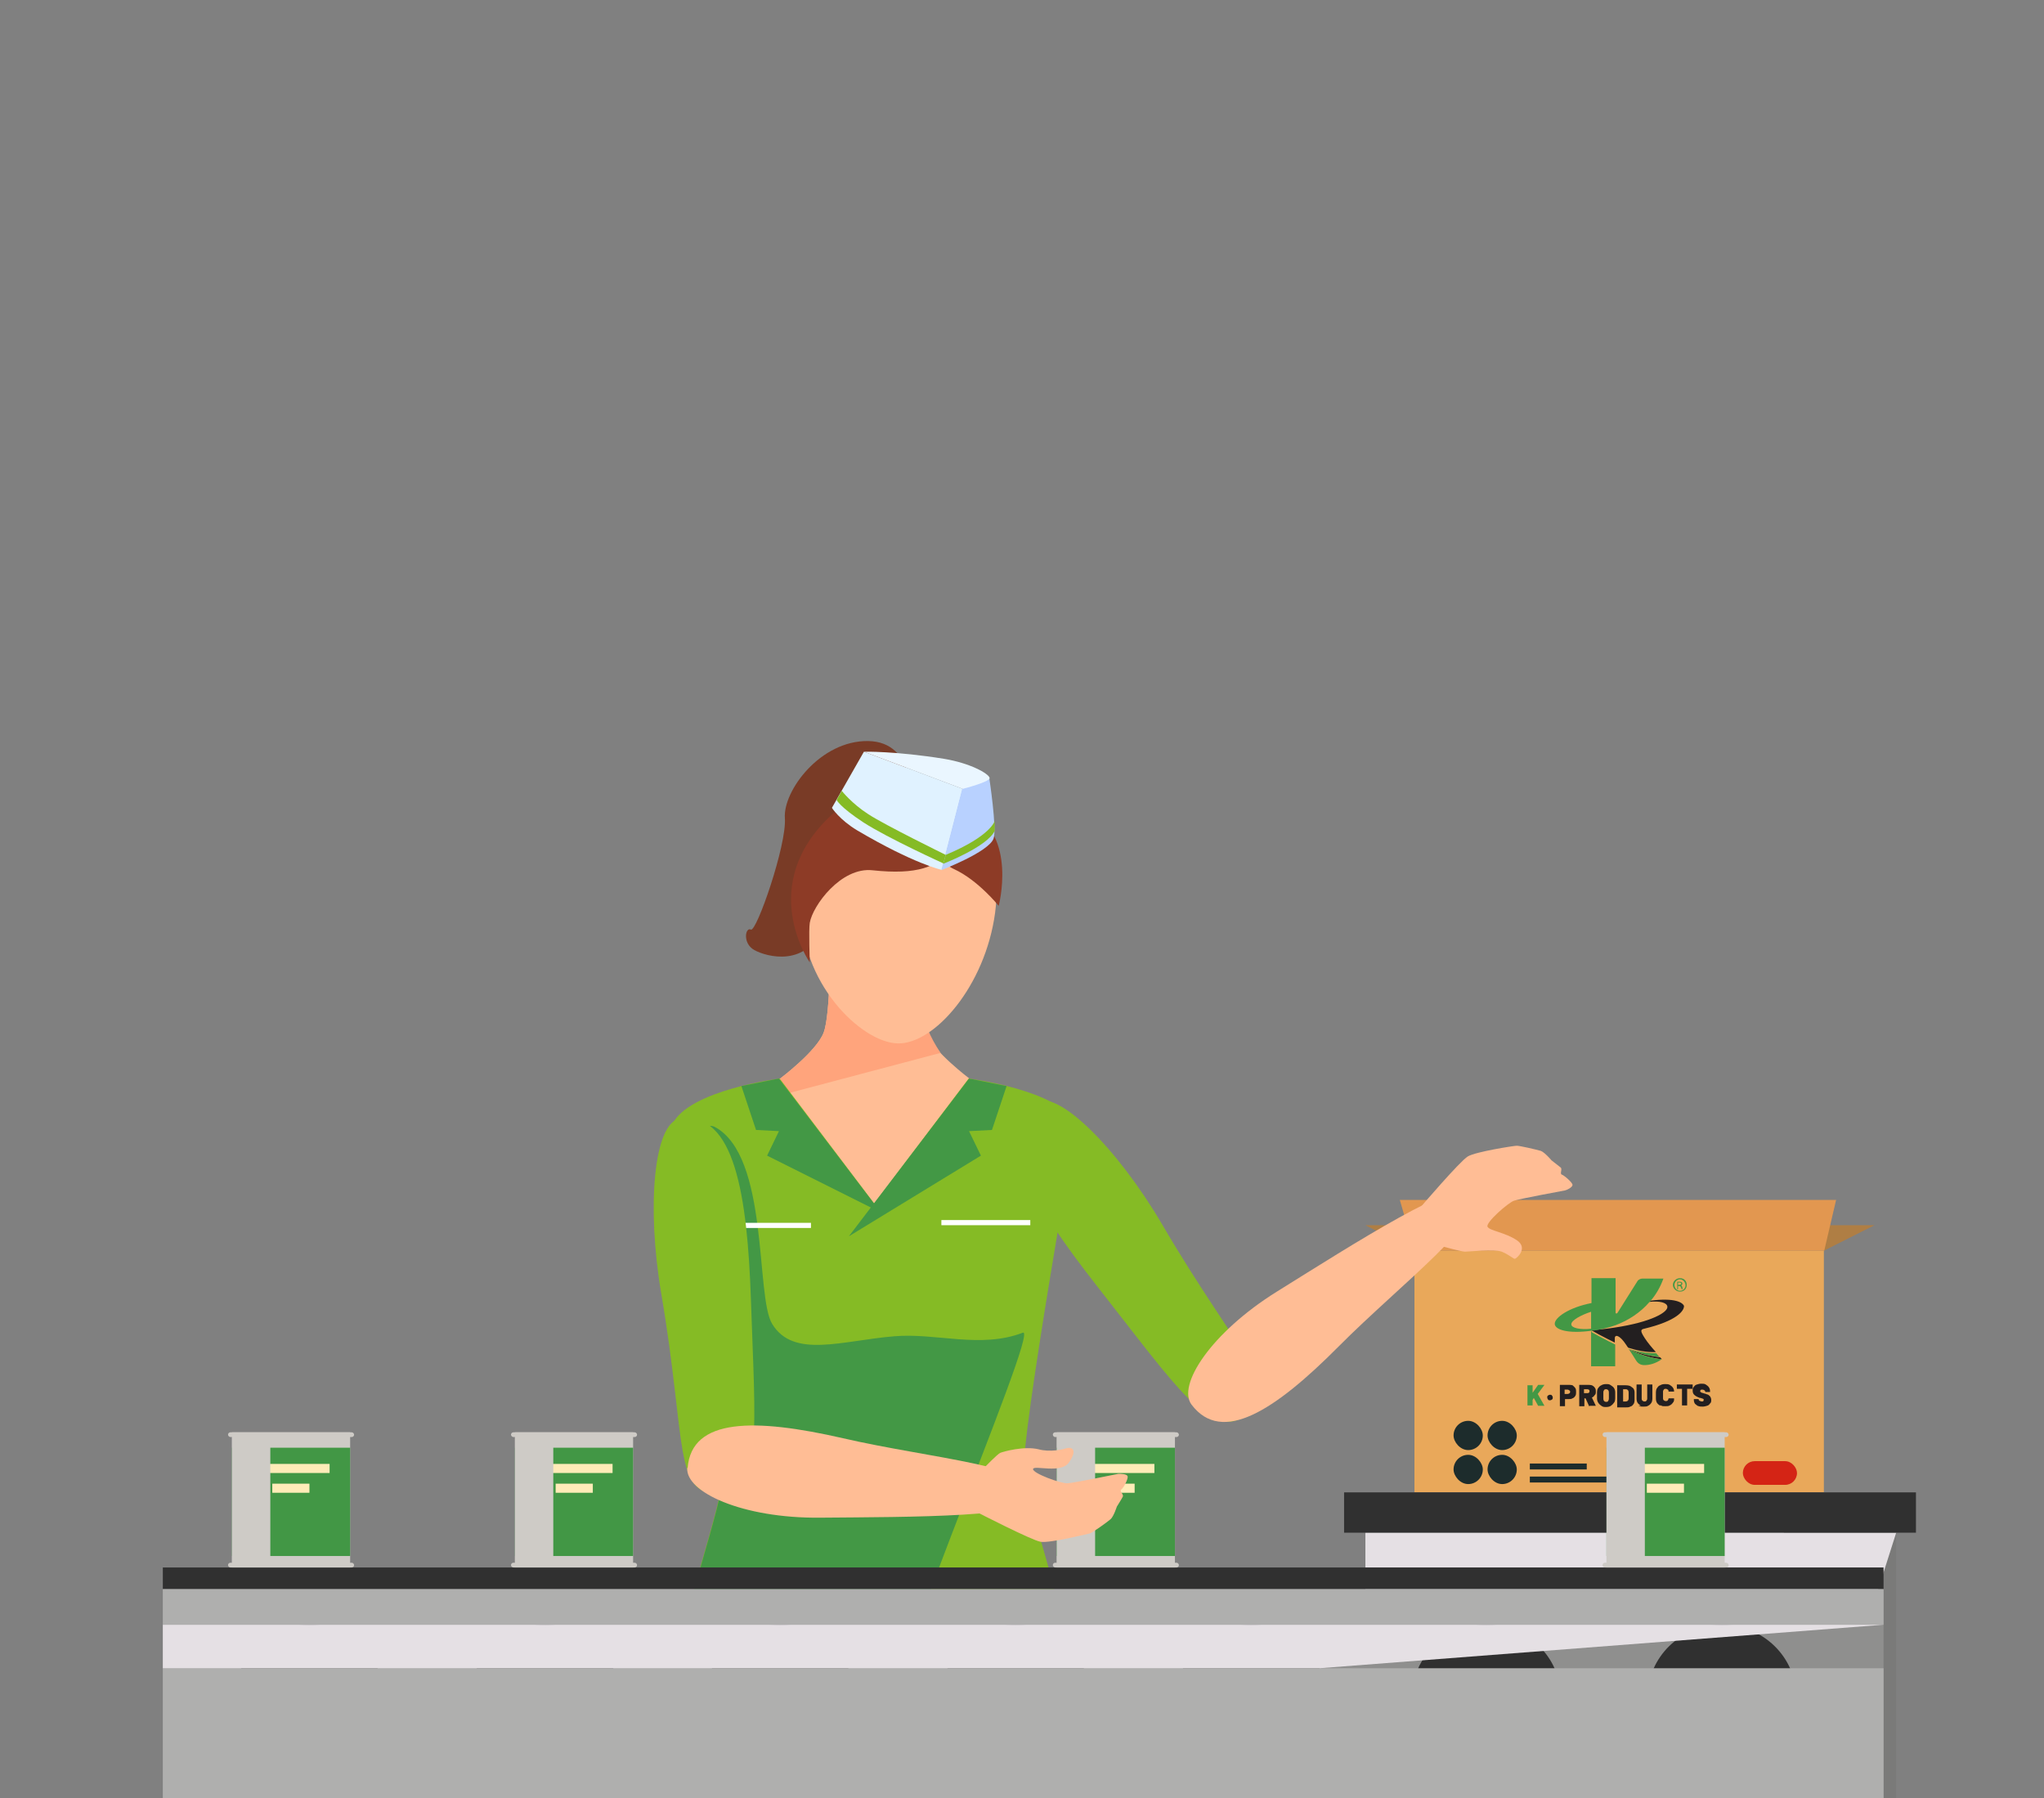 <?xml version="1.0" encoding="UTF-8"?>
<svg xmlns="http://www.w3.org/2000/svg" viewBox="0 0 51.72 45.5">
  <rect x="0" y="0" width="51.72" height="45.5" fill="#808080" stroke="none"/>
  <defs>
    <style>
      .cls-1 {
        fill: #85bb25;
      }

      .cls-2 {
        fill: #fff;
      }

      .cls-3 {
        fill: #af7e44;
      }

      .cls-4 {
        fill: #429745;
      }

      .cls-5 {
        fill: #1d2c2c;
      }

      .cls-6 {
        isolation: isolate;
      }

      .cls-7 {
        fill: #e5e0e4;
      }

      .cls-7, .cls-8 {
        mix-blend-mode: multiply;
      }

      .cls-9 {
        fill: #ffecb8;
      }

      .cls-10 {
        fill: #303030;
      }

      .cls-8, .cls-11 {
        fill: #cecbc6;
      }

      .cls-12 {
        fill: #b8d1ff;
      }

      .cls-13 {
        fill: #8d3b26;
      }

      .cls-14 {
        fill: #e0f2ff;
      }

      .cls-15 {
        fill: #eaf6ff;
      }

      .cls-16 {
        fill: #ffbd95;
      }

      .cls-17 {
        fill: #8f8f8e;
      }

      .cls-18 {
        fill: #7a7a79;
      }

      .cls-19 {
        fill: #afafae;
      }

      .cls-20 {
        fill: #e9a85a;
      }

      .cls-21 {
        fill: #439845;
      }

      .cls-22 {
        fill: #793b26;
      }

      .cls-23 {
        fill: #ffa47c;
      }

      .cls-24 {
        fill: #d42415;
      }

      .cls-25 {
        fill: #231f20;
      }

      .cls-26 {
        fill: #e29750;
      }
    </style>
  </defs>
  <g class="cls-6">
    <g id="Background">
      <polygon class="cls-3" points="35.79 31.64 34.55 31 47.43 31 46.16 31.64 35.79 31.64"/>
      <rect class="cls-20" x="35.79" y="31.64" width="10.36" height="6.12"/>
      <polygon class="cls-26" points="35.79 31.64 35.42 30.36 46.46 30.36 46.16 31.64 35.79 31.64"/>
      <rect class="cls-24" x="44.1" y="36.97" width="1.37" height=".6" rx=".3" ry=".3"/>
      <rect class="cls-5" x="38.71" y="37.36" width="3.87" height=".15"/>
      <rect class="cls-5" x="38.71" y="37.03" width="1.44" height=".15"/>
      <g>
        <rect class="cls-5" x="36.78" y="35.95" width=".74" height=".74" rx=".37" ry=".37"/>
        <rect class="cls-5" x="37.64" y="35.95" width=".74" height=".74" rx=".37" ry=".37"/>
        <rect class="cls-5" x="36.78" y="36.81" width=".74" height=".74" rx=".37" ry=".37"/>
        <rect class="cls-5" x="37.64" y="36.81" width=".74" height=".74" rx=".37" ry=".37"/>
      </g>
      <g>
        <rect class="cls-18" x="34.55" y="37.76" width="13.43" height="30.19"/>
        <polygon class="cls-7" points="47.98 38.78 38.71 67.95 34.55 67.95 34.55 38.78 47.98 38.78"/>
        <polygon class="cls-7" points="45.14 38.78 35.79 67.95 34.55 67.95 34.55 38.78 45.14 38.78"/>
        <rect class="cls-10" x="34.01" y="37.76" width="14.47" height="1.02"/>
      </g>
      <path class="cls-16" d="M17.8,41.65c-.53,.82-.63,2.35-.55,4.36,.11,2.74,1.04,6.81,1.12,7.2,.37,1.8,2.12,1.86,2.49,.48,.1-.38,1.01-8.09,.98-8.97-.03-.88,0-2.47-.56-3.49-.41-.75-2.69-.8-3.49,.41Z"/>
      <path class="cls-1" d="M26.19,27.89c.57-.35,2.08,1.16,3.21,3.08,1.95,3.33,3.07,4.12,2.12,4.84-.87,.65-1.72-.67-3.77-3.28-1.6-2.04-2.74-3.91-1.56-4.64Z"/>
      <path class="cls-16" d="M26.97,28.33c-.25-.56-1.86-.86-2.45-1.04-.6-.18-2.39-.24-2.39-.24,0,0-1.79,.06-2.39,.24-.59,.18-2.2,.47-2.45,1.04-.38,.85,2.17,6.68,2.17,9.29,0,1.05-2.26,4.21-2,5.23,.32,1.24,4.44,2.01,4.44,2.01h.48s4.12-.77,4.44-2.01c.26-1.01-1.46-3.96-1.46-5.01,0-2.61,2.01-8.66,1.63-9.51Z"/>
      <path class="cls-16" d="M26.63,41.73c.5,.84,.54,2.37,.38,4.38-.21,2.74-1.3,6.76-1.39,7.15-.44,1.78-2.19,1.78-2.51,.38-.09-.38-.7-8.12-.64-9,.06-.87,.1-2.47,.69-3.46,.44-.74,2.72-.7,3.47,.55Z"/>
      <path class="cls-16" d="M23.42,26.13c-.18-.47-.16-2.25-.16-2.25h-2.26s.02,1.78-.16,2.25c-.18,.47-1.1,1.16-1.1,1.16h4.79s-.92-.69-1.1-1.16Z"/>
      <path class="cls-23" d="M23.28,25.1l-1.12-1.22h-1.16s.02,1.78-.16,2.25c-.18,.47-1.1,1.16-1.1,1.16h0s.02,.42,.02,.42l4.04-1.07c-.57-.84-.5-1.46-.5-1.54Z"/>
      <path class="cls-1" d="M27.23,42.73c-.33-2.25-1.24-4.62-1.32-5.5-.08-.88,1.32-8.78,1.32-8.78-.4-.87-2.72-1.16-2.72-1.16l-2.39,3.16-2.39-3.16s-2.31,.29-2.72,1.16c0,0,.18,2.28,.74,4.45,.32,1.22,.6,1.52,.55,4.33-.01,.88-1.08,3.66-1.3,5.5-.33,2.81,.23,12.18,.23,12.18l4.88,.26,6.23-.26s-.8-10.04-1.12-12.18Z"/>
      <path class="cls-21" d="M21.75,46.06c.11-2.33,4.6-12.52,4.13-12.34-1.07,.41-2.19,0-3.25,.09-1.33,.11-2.55,.57-3.09-.31-.43-.69-.07-4.26-1.46-4.99-.24-.12-1.04,.24-1.04,.24,.07,.69,.28,2.44,.72,4.14,.32,1.22,.6,1.52,.55,4.33-.01,.88-1.08,3.66-1.3,5.5-.33,2.81,.23,12.18,.23,12.18l4.39,.26s-.06-5,.13-9.12Z"/>
      <g>
        <path class="cls-16" d="M30.15,35.54c-.37-.49,.49-1.82,2.16-2.86,1.93-1.2,4.66-2.96,4.97-2.5,.42,.62-1.82,2.29-3.41,3.89-1.61,1.62-2.95,2.49-3.72,1.47Z"/>
        <path class="cls-16" d="M36.51,31.54s.48,.13,.56,.13c.08,0,.74-.07,.93,0,.19,.08,.29,.18,.33,.18,.04,0,.35-.27,.05-.47-.3-.2-.69-.24-.74-.34-.06-.1,.52-.61,.67-.66s1.24-.25,1.29-.26c.05-.01,.19-.08,.19-.14,0-.06-.21-.24-.27-.26-.06-.02,.02-.14-.03-.18-.05-.04-.23-.18-.23-.18,0,0-.17-.2-.27-.24-.1-.03-.57-.14-.62-.13-.06,0-1.03,.15-1.23,.27-.2,.12-1.2,1.29-1.2,1.29l.57,.99Z"/>
      </g>
      <path class="cls-22" d="M23.07,20.29s.1-1.52-1.1-1.54c-1.21-.02-2.16,1.26-2.11,1.95,.05,.68-.72,2.89-.86,2.82s-.22,.35,.09,.52c.31,.17,1.33,.45,1.75-.62s1.16-1.56,1.16-1.56l1.07-1.56Z"/>
      <path class="cls-16" d="M20.29,22.95c-.07,1.86,1.47,3.42,2.42,3.45,.92,.03,2.22-1.44,2.47-3.31,.24-1.84-.84-3.08-2.24-3.13-1.4-.05-2.58,1.14-2.65,2.99Z"/>
      <path class="cls-13" d="M24.05,21.47c-.3,.47-.85,.67-1.97,.55-.8-.09-1.52,.9-1.59,1.33-.03,.17,0,1,0,1,0,0-1.37-1.95,.55-3.73,1.92-1.78,3.53-.24,3.51-.08-.02,.16-.37,.71-.51,.93Z"/>
      <path class="cls-13" d="M23.68,20.96s-.15,.75,.46,1.03c.61,.28,1.13,.93,1.13,.93,0,0,.47-1.76-.72-2.39-1.19-.62-.88,.42-.88,.42Z"/>
      <path class="cls-14" d="M23.83,22.01s-.7-.15-2.14-1c-.45-.27-.64-.57-.64-.57l.81-1.42,2.5,.94-.53,2.06Z"/>
      <path class="cls-12" d="M23.83,22.01s1.18-.45,1.31-.79c.09-.24-.11-1.55-.11-1.55l-.68,.28-.53,2.06Z"/>
      <path class="cls-15" d="M24.36,19.96l-2.5-.94s.79-.02,2.03,.18c.66,.11,1.12,.37,1.15,.48,.03,.1-.68,.28-.68,.28Z"/>
      <path class="cls-1" d="M23.88,21.85s-1.41-.64-2.03-1.04c-.61-.4-.68-.57-.68-.57l.13-.23s.25,.32,.67,.59c.41,.27,1.96,1.03,1.96,1.03l-.06,.22Z"/>
      <path class="cls-1" d="M23.88,21.85s1.11-.43,1.29-.83v-.25s-.09,.38-1.24,.86l-.06,.22Z"/>
      <polygon class="cls-21" points="24.52 27.29 25.47 27.48 25.1 28.59 24.52 28.62 24.82 29.24 21.48 31.28 24.52 27.29"/>
      <polygon class="cls-21" points="19.71 27.29 18.76 27.48 19.13 28.59 19.71 28.62 19.41 29.24 22.29 30.68 19.71 27.29"/>
      <rect class="cls-2" x="23.82" y="30.87" width="2.25" height=".13"/>
      <rect class="cls-2" x="18.27" y="30.94" width="2.25" height=".13"/>
      <path class="cls-1" d="M17.21,28.3c-.67,.1-.85,2.23-.48,4.42,.65,3.8,.3,5.13,1.49,5.07,1.08-.06,.89-1.62,.78-4.93-.09-2.59-.41-4.76-1.79-4.55Z"/>
      <g>
        <rect class="cls-10" x="4.12" y="39.66" width="43.54" height=".55"/>
        <rect class="cls-17" x="4.12" y="40.21" width="43.54" height="5.47"/>
        <rect class="cls-19" x="4.12" y="40.21" width="43.54" height=".9"/>
        <path class="cls-10" d="M9.71,42.94c0,1.01-.84,1.83-1.88,1.83s-1.88-.82-1.88-1.83,.84-1.83,1.88-1.83,1.88,.82,1.88,1.83Z"/>
        <path class="cls-10" d="M15.67,42.94c0,1.01-.84,1.83-1.88,1.83s-1.88-.82-1.88-1.83,.84-1.83,1.88-1.83,1.88,.82,1.88,1.83Z"/>
        <path class="cls-10" d="M21.62,42.94c0,1.01-.84,1.83-1.88,1.83s-1.88-.82-1.88-1.83,.84-1.83,1.88-1.83,1.88,.82,1.88,1.83Z"/>
        <path class="cls-10" d="M27.58,42.94c0,1.01-.84,1.83-1.88,1.83s-1.88-.82-1.88-1.83,.84-1.83,1.88-1.83,1.88,.82,1.88,1.83Z"/>
        <path class="cls-10" d="M33.54,42.94c0,1.01-.84,1.83-1.88,1.83s-1.88-.82-1.88-1.83,.84-1.83,1.88-1.83,1.88,.82,1.88,1.83Z"/>
        <path class="cls-10" d="M39.49,42.94c0,1.01-.84,1.83-1.88,1.83s-1.88-.82-1.88-1.83,.84-1.83,1.88-1.83,1.88,.82,1.88,1.83Z"/>
        <path class="cls-10" d="M45.45,42.94c0,1.01-.84,1.83-1.88,1.83s-1.88-.82-1.88-1.83,.84-1.83,1.88-1.83,1.88,.82,1.88,1.83Z"/>
        <rect class="cls-19" x="4.12" y="42.21" width="43.54" height="3.99"/>
        <polygon class="cls-7" points="47.65 41.11 4.12 41.11 4.12 42.21 33.38 42.21 47.65 41.11"/>
      </g>
      <rect class="cls-11" x="5.87" y="36.24" width="2.99" height="3.42"/>
      <rect class="cls-4" x="5.87" y="36.63" width="2.99" height="2.74"/>
      <rect class="cls-11" x="5.77" y="36.24" width="3.19" height=".12" rx=".06" ry=".06"/>
      <rect class="cls-9" x="6.51" y="37.04" width="1.83" height=".23"/>
      <rect class="cls-9" x="6.89" y="37.54" width=".94" height=".23"/>
      <rect class="cls-11" x="5.77" y="39.54" width="3.19" height=".12" rx=".06" ry=".06"/>
      <polygon class="cls-8" points="8.85 39.54 5.87 39.54 5.87 36.36 8.85 36.36 6.84 36.49 6.84 39.41 8.85 39.54"/>
      <rect class="cls-11" x="13.03" y="36.24" width="2.99" height="3.42"/>
      <rect class="cls-4" x="13.03" y="36.63" width="2.99" height="2.74"/>
      <rect class="cls-11" x="12.93" y="36.24" width="3.19" height=".12" rx=".06" ry=".06"/>
      <rect class="cls-9" x="13.67" y="37.04" width="1.83" height=".23"/>
      <rect class="cls-9" x="14.06" y="37.54" width=".94" height=".23"/>
      <rect class="cls-11" x="12.93" y="39.54" width="3.19" height=".12" rx=".06" ry=".06"/>
      <polygon class="cls-8" points="16.02 39.54 13.03 39.54 13.03 36.36 16.02 36.36 14 36.49 14 39.41 16.02 39.54"/>
      <rect class="cls-11" x="26.74" y="36.24" width="2.99" height="3.42"/>
      <rect class="cls-4" x="26.74" y="36.63" width="2.99" height="2.74"/>
      <rect class="cls-11" x="26.64" y="36.24" width="3.19" height=".12" rx=".06" ry=".06"/>
      <rect class="cls-9" x="27.38" y="37.04" width="1.83" height=".23"/>
      <rect class="cls-9" x="27.77" y="37.54" width=".94" height=".23"/>
      <rect class="cls-11" x="26.64" y="39.54" width="3.19" height=".12" rx=".06" ry=".06"/>
      <polygon class="cls-8" points="29.73 39.54 26.74 39.54 26.74 36.36 29.73 36.36 27.71 36.49 27.71 39.41 29.73 39.54"/>
      <rect class="cls-11" x="40.65" y="36.24" width="2.99" height="3.42"/>
      <rect class="cls-4" x="40.65" y="36.63" width="2.99" height="2.74"/>
      <rect class="cls-11" x="40.55" y="36.24" width="3.19" height=".12" rx=".06" ry=".06"/>
      <rect class="cls-9" x="41.29" y="37.04" width="1.83" height=".23"/>
      <rect class="cls-9" x="41.67" y="37.54" width=".94" height=".23"/>
      <rect class="cls-11" x="40.55" y="39.54" width="3.19" height=".12" rx=".06" ry=".06"/>
      <polygon class="cls-8" points="43.63 39.54 40.65 39.54 40.65 36.36 43.63 36.36 41.62 36.49 41.62 39.41 43.63 39.54"/>
      <g>
        <path class="cls-16" d="M17.39,37.14c-.05,.61,1.39,1.28,3.36,1.26,2.27-.02,5.52,0,5.54-.55,.02-.75-2.76-.95-4.96-1.46-2.23-.51-3.83-.52-3.93,.75Z"/>
        <path class="cls-16" d="M24.91,37.13s.33-.34,.4-.37,.6-.18,.97-.09c.29,.08,.63,0,.68-.02,.19-.06,.3,.05,.09,.35-.2,.3-.9,.06-.91,.17-.01,.11,.71,.37,.87,.36,.17-.01,1.24-.23,1.29-.24,.05,0,.21,0,.23,.06,.03,.05-.1,.3-.16,.34-.05,.04,.07,.12,.04,.18-.03,.06-.15,.25-.15,.25,0,0-.08,.25-.16,.32-.08,.07-.47,.35-.53,.36-.05,.01-1.01,.25-1.24,.21-.23-.04-1.59-.74-1.59-.74l.16-1.13Z"/>
      </g>
      <g>
        <g>
          <path class="cls-25" d="M42.62,33.07c-.02-.12-.25-.24-.86-.16,0,.01-.02,.02-.03,.03,.27-.03,.45,.02,.46,.12,.02,.14-.4,.39-1.33,.53-.18,.03-.39,.05-.61,.07,0,0,.01,0,.02,0,0,0,0,0,0,0h0c.12,.07,.25,.14,.41,.22,.06,.03,.12,.06,.18,.09v-.11c0-.1,.12-.09,.29,.17,.02,.03,.03,.05,.05,.07,.22,.07,.46,.12,.7,.11-.1-.11-.21-.24-.28-.35-.11-.17-.12-.22-.02-.24,.84-.2,1.02-.46,1.01-.58Z"/>
          <path class="cls-25" d="M41.22,34.14s0,.01,.01,.02c.29,.12,.59,.21,.82,.23-.02-.02-.03-.04-.05-.05-.27-.03-.53-.1-.78-.19Z"/>
        </g>
        <g>
          <path class="cls-21" d="M41.73,32.95s.02-.02,.03-.03c.14-.16,.25-.35,.33-.57h-.53c-.05,0-.11,.03-.13,.07l-.51,.81s-.04,.01-.04-.01v-.88h-.61v.63c-.57,.11-.94,.37-.93,.53,.01,.15,.35,.25,.93,.17,.05,0,.1-.01,.16-.02,.15-.03,.31-.07,.45-.12,.32-.12,.63-.32,.86-.59Zm-1.47,.67c-.28,.03-.5-.02-.5-.11-.01-.1,.25-.24,.5-.32v.42Z"/>
          <path class="cls-21" d="M41.91,34.24c-.24,0-.48-.04-.7-.11,0,0,0,.01,0,.01,.25,.09,.51,.17,.78,.19-.03-.03-.06-.06-.09-.1Z"/>
          <path class="cls-21" d="M41.39,34.41c.05,.08,.11,.13,.22,.13s.27-.03,.44-.15c-.23-.01-.53-.11-.82-.23,.09,.14,.12,.18,.16,.25Z"/>
          <path class="cls-21" d="M40.28,33.69h0s0,0,0,0c0,0-.01,0-.02,0v.88h.61v-.55h0c-.06-.03-.12-.06-.18-.09-.15-.08-.29-.15-.41-.22Z"/>
        </g>
      </g>
      <g>
        <path class="cls-21" d="M38.65,35.59s0,0,0,0v-.54s0,0,0,0c0,0,0,0,0,0h.13s0,0,0,0c0,0,0,0,0,0v.19s0,0,0,0c0,0,0,0,0,0l.14-.2s0,0,.02,0h.14s0,0,0,0c0,0,0,0,0,0l-.17,.23s0,0,0,0l.17,.3s0,0,0,0c0,0,0,0-.01,0h-.14s-.01,0-.01,0l-.11-.2s0,0,0,0,0,0,0,0l-.03,.05s0,0,0,0v.14s0,0,0,0c0,0,0,0,0,0h-.13s0,0,0,0Z"/>
        <path class="cls-25" d="M39.17,35.41s-.02-.03-.02-.05,0-.04,.02-.05c.01-.01,.03-.02,.05-.02s.04,0,.05,.02c.01,.01,.02,.03,.02,.05s0,.04-.02,.05c-.01,.01-.03,.02-.05,.02s-.04,0-.05-.02Z"/>
        <path class="cls-25" d="M39.79,35.05s.05,.04,.07,.07c.02,.03,.02,.06,.02,.1s0,.07-.02,.1c-.02,.03-.04,.05-.07,.06-.03,.02-.06,.02-.1,.02h-.09s0,0,0,0v.18s0,0,0,0c0,0,0,0,0,0h-.13s0,0,0,0c0,0,0,0,0,0v-.54s0,0,0,0c0,0,0,0,0,0h.24s.07,0,.1,.02Zm-.08,.21s.02-.02,.02-.04,0-.03-.02-.04c-.01-.01-.03-.02-.05-.02h-.07s0,0,0,0v.11s0,0,0,0h.07s.04,0,.05-.02Z"/>
        <path class="cls-25" d="M40.21,35.58l-.09-.2s0,0,0,0h-.03s0,0,0,0v.2s0,0,0,0c0,0,0,0,0,0h-.13s0,0,0,0c0,0,0,0,0,0v-.54s0,0,0,0c0,0,0,0,0,0h.24s.07,0,.1,.02c.03,.02,.05,.04,.06,.06,.02,.03,.02,.06,.02,.09s0,.07-.03,.09c-.02,.03-.04,.05-.07,.06,0,0,0,0,0,0l.1,.21s0,0,0,0c0,0,0,0,0,0,0,0,0,0,0,0h-.14s-.01,0-.01,0Zm-.13-.42v.09s0,0,0,0h.08s.03,0,.04-.01c.01,0,.02-.02,.02-.04s0-.03-.02-.04c-.01,0-.02-.01-.04-.01h-.08s0,0,0,0Z"/>
        <path class="cls-25" d="M40.52,35.57s-.06-.04-.08-.08c-.02-.03-.03-.07-.03-.11v-.15s0-.08,.03-.11c.02-.03,.05-.06,.08-.07,.03-.02,.07-.03,.12-.03s.08,0,.12,.03c.03,.02,.06,.04,.08,.07,.02,.03,.03,.07,.03,.11v.15s0,.08-.03,.11c-.02,.03-.05,.06-.08,.08-.03,.02-.07,.03-.12,.03s-.08,0-.12-.03Zm.17-.12s.02-.03,.02-.06v-.16s0-.04-.02-.06c-.01-.01-.03-.02-.05-.02s-.04,0-.05,.02c-.01,.01-.02,.03-.02,.06v.16s0,.04,.02,.06c.01,.01,.03,.02,.05,.02s.04,0,.05-.02Z"/>
        <path class="cls-25" d="M40.92,35.59s0,0,0,0v-.54s0,0,0,0c0,0,0,0,0,0h.21s.08,0,.12,.02c.03,.02,.06,.04,.08,.06,.02,.03,.03,.06,.03,.1v.2s0,.07-.03,.1c-.02,.03-.04,.05-.08,.06-.03,.02-.07,.02-.12,.02h-.21s0,0,0,0Zm.15-.13h.07s.03,0,.05-.02c.01-.01,.02-.03,.02-.06v-.15s0-.04-.02-.06c-.01-.01-.03-.02-.05-.02h-.07s0,0,0,0v.3s0,0,0,0Z"/>
        <path class="cls-25" d="M41.52,35.57s-.06-.04-.08-.07c-.02-.03-.03-.07-.03-.11v-.36s0,0,0,0,0,0,0,0h.13s0,0,0,0c0,0,0,0,0,0v.36s0,.04,.02,.05c.01,.01,.03,.02,.05,.02s.04,0,.05-.02c.01-.01,.02-.03,.02-.05v-.36s0,0,0,0c0,0,0,0,0,0h.13s0,0,0,0c0,0,0,0,0,0v.36s0,.08-.03,.11c-.02,.03-.04,.05-.08,.07-.03,.02-.07,.02-.12,.02s-.08,0-.12-.02Z"/>
        <path class="cls-25" d="M42.01,35.57s-.06-.04-.08-.07c-.02-.03-.03-.07-.03-.11v-.16s0-.08,.03-.11c.02-.03,.04-.06,.08-.07,.03-.02,.07-.03,.12-.03s.08,0,.12,.02c.03,.02,.06,.04,.08,.07,.02,.03,.03,.06,.03,.1,0,0,0,0-.01,0h-.13s0,0,0,0c0,0,0,0,0,0,0-.02,0-.04-.02-.05-.01-.01-.03-.02-.05-.02s-.04,0-.05,.02c-.01,.01-.02,.03-.02,.05v.17s0,.04,.02,.05c.01,.01,.03,.02,.05,.02s.04,0,.05-.02c.01-.01,.02-.03,.02-.05,0,0,0,0,0,0,0,0,0,0,0,0h.13s.01,0,.01,.01c0,.04,0,.07-.03,.1-.02,.03-.04,.05-.08,.07-.03,.02-.07,.02-.12,.02s-.08,0-.12-.03Z"/>
        <path class="cls-25" d="M42.83,35.03s0,0,0,0v.11s0,0,0,0c0,0,0,0,0,0h-.14s0,0,0,0v.42s0,0,0,0c0,0,0,0,0,0h-.13s0,0,0,0c0,0,0,0,0,0v-.42s0,0,0,0h-.13s0,0,0,0c0,0,0,0,0,0v-.11s0,0,0,0c0,0,0,0,0,0h.43s0,0,0,0Z"/>
        <path class="cls-25" d="M42.97,35.58s-.06-.04-.08-.06c-.02-.03-.03-.06-.03-.1h0s0-.02,0-.02,0,0,0,0h.12s0,0,0,0c0,0,0,0,0,0h0s0,.03,.02,.04c.02,.01,.04,.02,.06,.02,.02,0,.03,0,.04-.01,0,0,.01-.02,.01-.03,0-.01,0-.02-.02-.03-.01,0-.03-.01-.06-.02h-.02c-.05-.02-.1-.04-.13-.07-.04-.03-.05-.07-.05-.12,0-.03,0-.06,.03-.09,.02-.03,.04-.05,.08-.06,.03-.01,.07-.02,.11-.02,.04,0,.08,0,.11,.02,.03,.02,.06,.04,.08,.07,.02,.03,.03,.06,.03,.1h0s0,.01,0,.02c0,0,0,0,0,0h-.12s0,0,0,0c0,0,0,0,0,0h0s0-.03-.02-.04c-.01-.01-.03-.02-.06-.02-.02,0-.03,0-.04,.01,0,0-.01,.02-.01,.03,0,0,0,.02,.01,.02,0,0,.02,.01,.03,.02,.02,0,.04,.01,.07,.02,0,0,.02,0,.06,.02,.03,0,.06,.03,.08,.05,.02,.03,.03,.06,.03,.09s0,.07-.03,.09c-.02,.03-.04,.05-.08,.06-.03,.01-.07,.02-.11,.02s-.08,0-.12-.02Z"/>
      </g>
      <path class="cls-21" d="M42.51,32.34c.1,0,.17,.07,.17,.17s-.07,.17-.17,.17-.18-.08-.18-.17,.08-.17,.18-.17m0,.32c.08,0,.14-.07,.14-.14s-.06-.15-.14-.15-.14,.07-.14,.14c0,.08,.06,.15,.14,.15m-.07-.05v-.18s.04,0,.06,0c.06,0,.07,.03,.07,.05,0,.02-.02,.04-.03,.04h0s.02,.02,.03,.05c0,.03,0,.04,.01,.05h-.03s0-.02-.02-.05c0-.03-.03-.03-.07-.03v.08h-.03Zm.03-.1s.07,0,.07-.03c0-.02-.01-.03-.05-.03-.01,0-.02,0-.03,0v.06Z"/>
    </g>
  </g>
</svg>